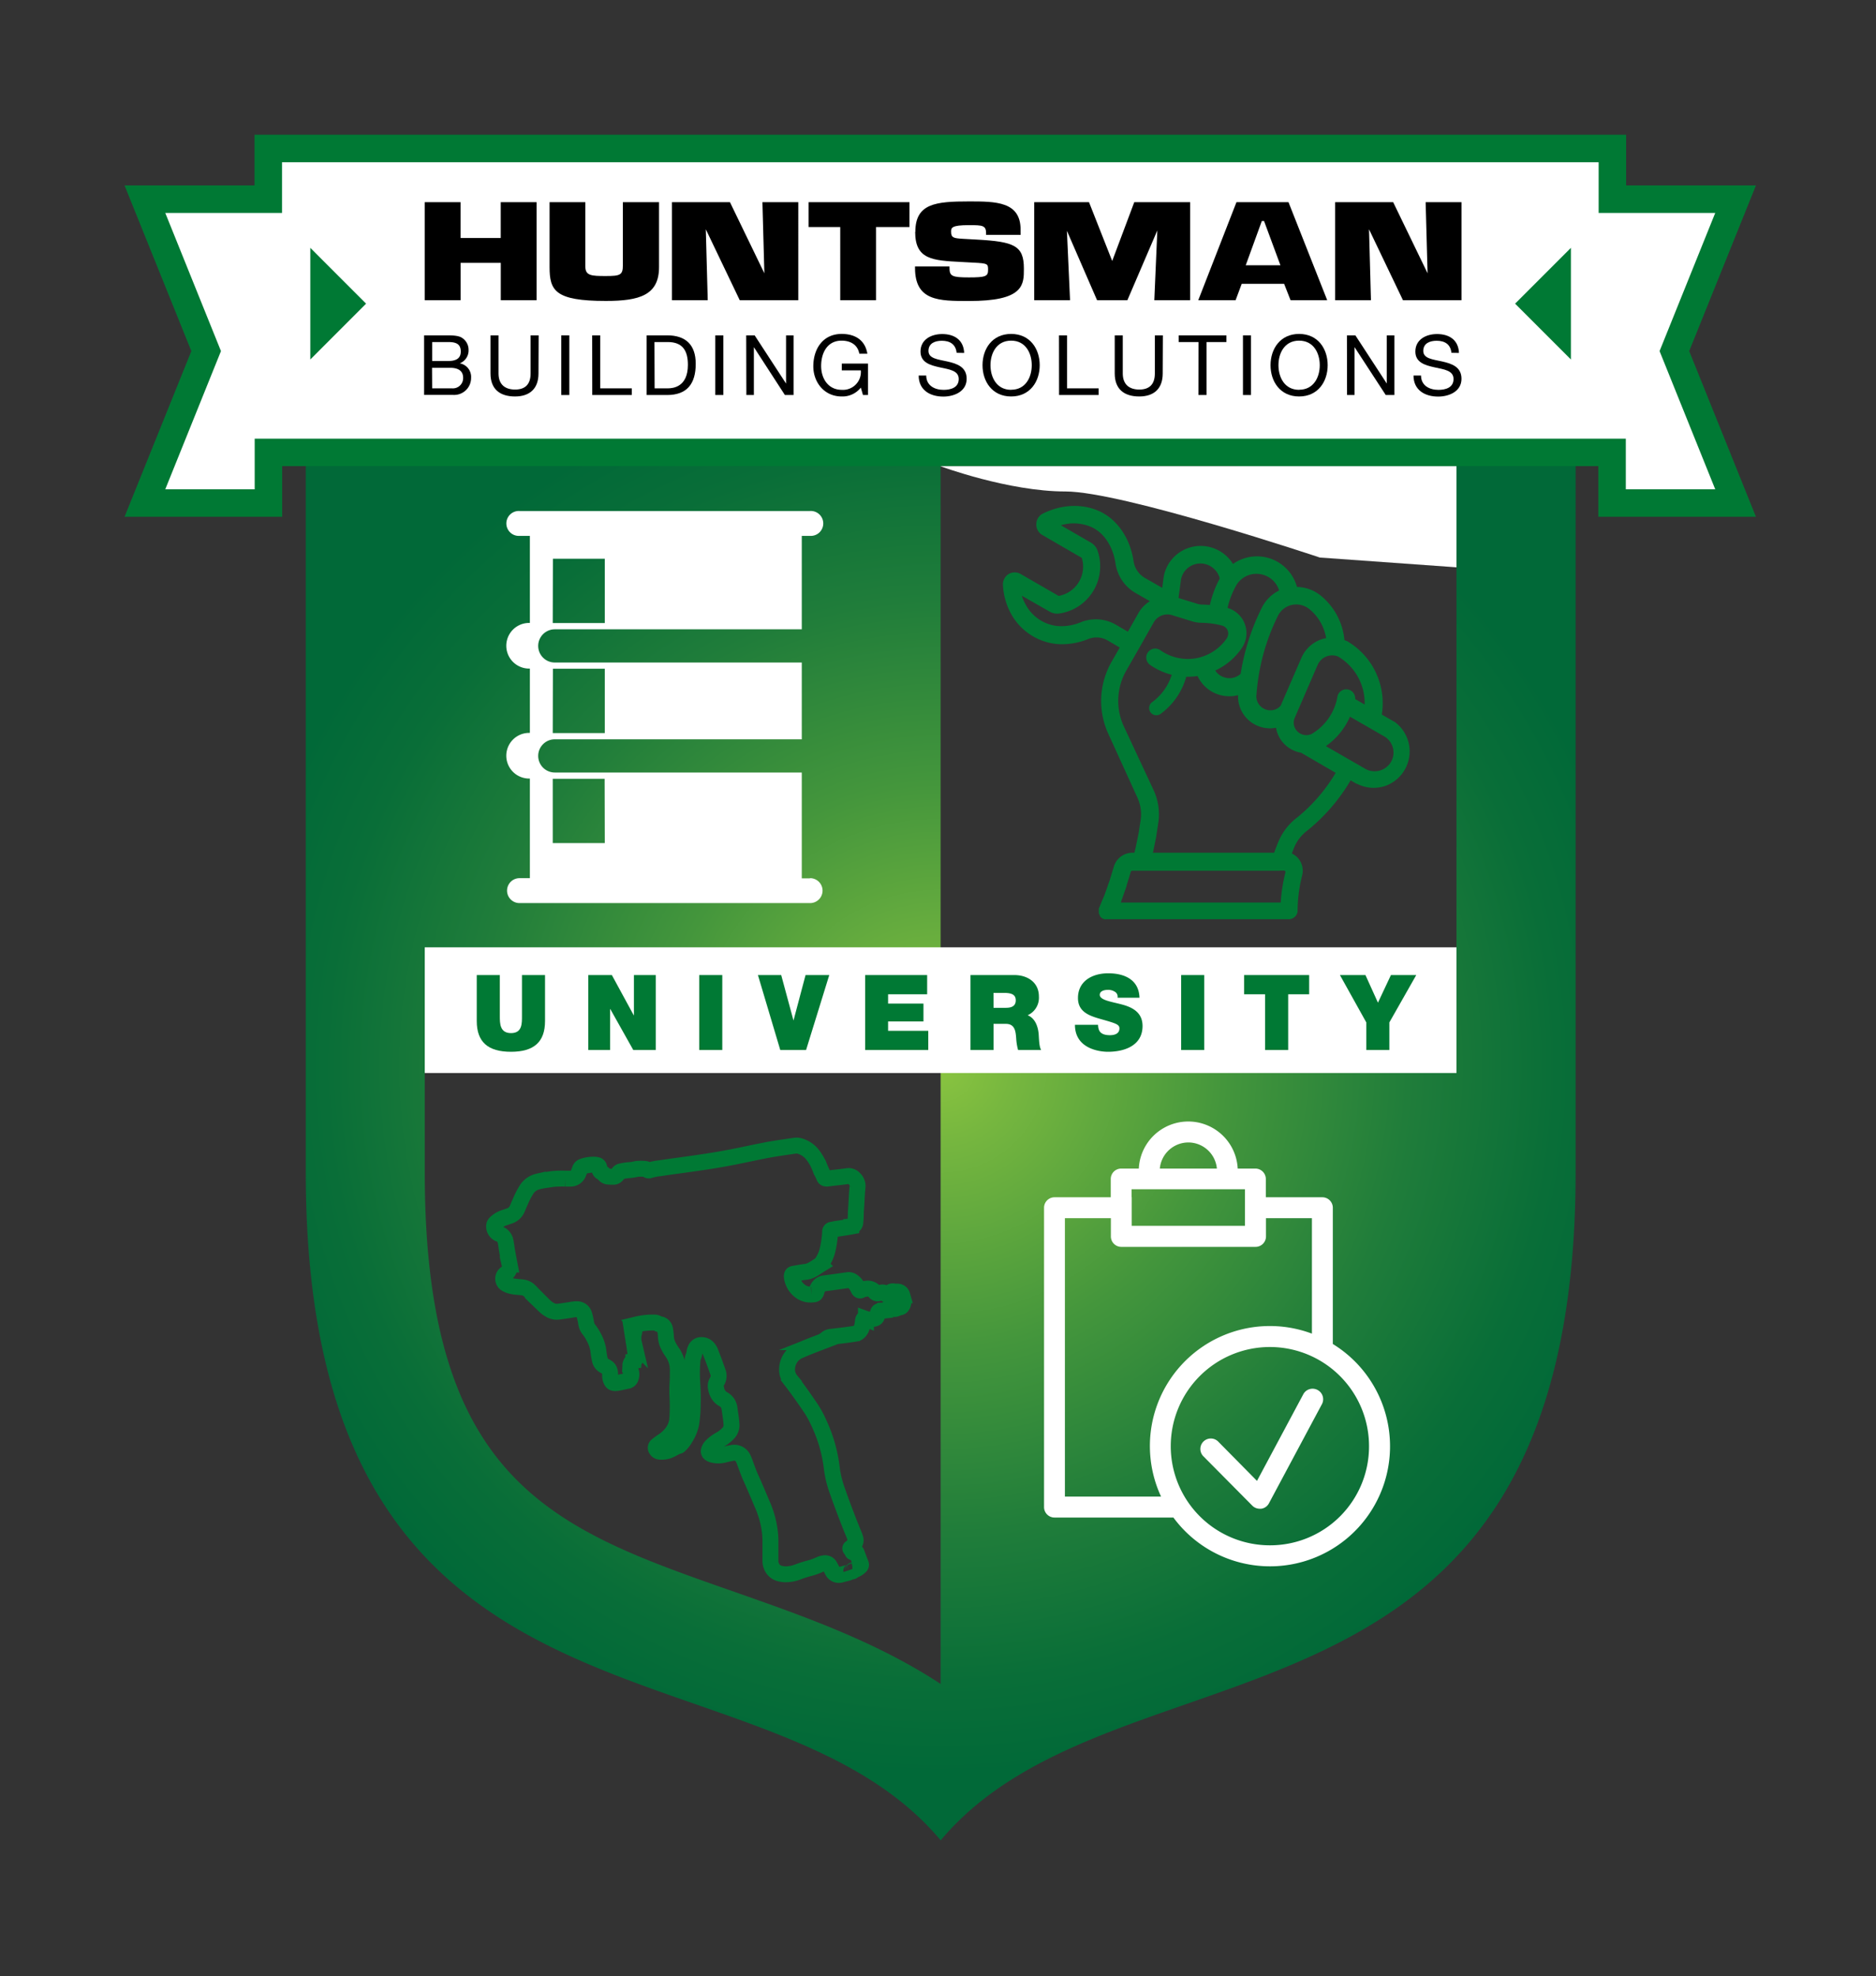 <svg id="Layer_1" data-name="Layer 1" xmlns="http://www.w3.org/2000/svg" xmlns:xlink="http://www.w3.org/1999/xlink" viewBox="0 0 466.84 491.76"><rect x="0" y="0" width="466.84" height="491.76" fill="#333333" stroke="none"/><defs><style>.cls-1{fill:#007934;}.cls-2{fill:url(#radial-gradient);}.cls-3,.cls-4{fill:#fff;}.cls-4,.cls-6{stroke:#007934;stroke-miterlimit:10;}.cls-4{stroke-width:6.84px;}.cls-5{fill-rule:evenodd;}.cls-6{fill:none;stroke-width:3.96px;}</style><radialGradient id="radial-gradient" cx="234.08" cy="265.37" r="176.12" gradientUnits="userSpaceOnUse"><stop offset="0" stop-color="#8ac440"/><stop offset="0.1" stop-color="#77b73f"/><stop offset="0.4" stop-color="#44963c"/><stop offset="0.66" stop-color="#207d3a"/><stop offset="0.87" stop-color="#096e38"/><stop offset="1" stop-color="#016938"/></radialGradient></defs><path class="cls-1" d="M347,179.58l-.05,0,0,0-3.09-1.78a17.88,17.88,0,0,0-8.71-18.31h0l-.09,0-.11-.06h0l-.39-.16a16.15,16.15,0,0,0-5.81-11h0a9.66,9.66,0,0,0-6-2.22,10.32,10.32,0,0,0-15.92-5.72,9.45,9.45,0,0,0-7.68-4.48,9.32,9.32,0,0,0-9.58,7.74v.06l-.35,2.62-4.49-2.57a5.83,5.83,0,0,1-2.67-4.26h0c-.87-5.47-3.91-10-8.15-12.08s-9.63-2-14.56.52l0,0,0,0-.1.06h0a3,3,0,0,0-1.37,2.52,3,3,0,0,0,1.45,2.63h0l9.87,5.72a7.4,7.4,0,0,1-5.76,9.47l-9.44-5.45h0a3,3,0,0,0-3,0,3.05,3.05,0,0,0-1.42,2.73h0a16.71,16.71,0,0,0,2,7.13,14.6,14.6,0,0,0,11.09,7.52,15.81,15.81,0,0,0,1.69.09,17.56,17.56,0,0,0,6.34-1.25h0a5.51,5.51,0,0,1,4.85.26l3.09,1.81-1.89,3.32h0a19.65,19.65,0,0,0-1.14,17.73s0,0,0,0v0L283,198.38h0a9.91,9.91,0,0,1,.85,5.65l-.51,3.29-.67,3.28-.37,1.58h-.52a4.82,4.82,0,0,0-4.59,3.42h0l-1.07,3.5-1.21,3.44-1.4,3.37v0h0v0a1.07,1.07,0,0,0-.07.19s0,.05,0,.07l0,.14a.59.59,0,0,0,0,.13.22.22,0,0,0,0,.08,1.21,1.21,0,0,0,0,.19v0h0a1.62,1.62,0,0,0,0,.22h0a1.1,1.1,0,0,0,0,.18,2.14,2.14,0,0,0,.21.6s0,0,0,0a.41.41,0,0,0,.07.11s0,0,0,.08l0,.07.08.1,0,0a2.41,2.41,0,0,0,.48.42l.16.09h0l.19.09h0l.17.06.08,0a.5.5,0,0,0,.13,0,.86.86,0,0,0,.17,0h45.52a2.24,2.24,0,0,0,2.2-1.89,1.84,1.84,0,0,0,0-.33,37.19,37.19,0,0,1,1.13-8.66h0a4.75,4.75,0,0,0-.85-4.12,4.83,4.83,0,0,0-1.71-1.37c.21-.54.42-1.08.64-1.61h0a10,10,0,0,1,3.25-4.11h0a46.06,46.06,0,0,0,10.74-12.47l1.48.86.07,0,0,0h0l.05,0a9,9,0,0,0,4.12,1,9.38,9.38,0,0,0,2.57-.36A9.11,9.11,0,0,0,347,179.58Zm-7.41-4.28-2.36-1.36a2.23,2.23,0,0,0-4.41-.62,13.38,13.38,0,0,1-6.43,9.31,3.14,3.14,0,0,1-3.46-.57,3.05,3.05,0,0,1-.76-3.39l5.72-13.21h0a3.94,3.94,0,0,1,5.09-2.1A13.45,13.45,0,0,1,339.59,175.3ZM330,158.78a7.67,7.67,0,0,0-1.49.42,8.44,8.44,0,0,0-4.66,4.49h0l-5.16,11.9a3.38,3.38,0,0,1-3.72.94,3.46,3.46,0,0,1-2.33-3.29,52.63,52.63,0,0,1,.9-6.85h0A52.09,52.09,0,0,1,318,153.26a5.08,5.08,0,0,1,3.52-2.75,5.19,5.19,0,0,1,4.36,1.09h0A11.76,11.76,0,0,1,330,158.78ZM314.25,143a5.84,5.84,0,0,1,4.06,3.93,9.48,9.48,0,0,0-4.34,4.35,56.53,56.53,0,0,0-4.86,14.24c-.14.71-.26,1.42-.38,2.14a4.09,4.09,0,0,1-3.91.93,4.18,4.18,0,0,1-2.4-1.74,16.27,16.27,0,0,0,6.59-5.58h0a6.53,6.53,0,0,0-3.54-10,21,21,0,0,1,2.29-5.83A5.84,5.84,0,0,1,314.25,143Zm-15.33-2.79a5,5,0,0,1,4.62,3.72,25.33,25.33,0,0,0-2.46,6.61c-.64-.06-1.29-.1-1.94-.11h0a3.77,3.77,0,0,1-1.09-.16h0l-4.78-1.47.62-4.61A4.92,4.92,0,0,1,298.92,140.21Zm-21.3,15.19h0a10,10,0,0,0-8.75-.54h0a12.41,12.41,0,0,1-5.91.89,10.15,10.15,0,0,1-7.68-5.24,11.22,11.22,0,0,1-1-2.28l7,4h0l.14.07a3.56,3.56,0,0,0,1.66.39,4.23,4.23,0,0,0,.7-.06h0A11.88,11.88,0,0,0,273.12,137v0a3.74,3.74,0,0,0-1.67-2h0L264,130.7a11.05,11.05,0,0,1,7.85.56c2.94,1.45,5.08,4.74,5.72,8.79h0a10.19,10.19,0,0,0,4.84,7.4h0l3.74,2.14a8.32,8.32,0,0,0-2.88,3h0l-2.6,4.59Zm40.84,61.23.22,0,.22,0h.64a.39.39,0,0,1,.29.14.31.31,0,0,1,.05.28h0a41.74,41.74,0,0,0-1.18,7.52H278.91l.16-.38,0-.1,1.25-3.54,0-.1,1.08-3.54h0v0a.33.33,0,0,1,.32-.25h36.66Zm4.38-13.25h0a14.51,14.51,0,0,0-4.65,5.92h0c-.41.94-.78,1.91-1.12,2.88H286.9l.14-.59v-.06l.69-3.37a.43.43,0,0,0,0-.11l.52-3.37h0a14.39,14.39,0,0,0-1.22-8.17h0l-7.54-16.15a15.21,15.21,0,0,1,.91-13.72h0l0,0,2.86-5a.86.86,0,0,0,.1-.16,1.55,1.55,0,0,0,.12-.22l3.61-6.37h0a3.91,3.91,0,0,1,3.47-2h.16a4.05,4.05,0,0,1,.9.16h0l5.06,1.56h0a8.48,8.48,0,0,0,2.34.36h0a21,21,0,0,1,5.05.68h0a2.06,2.06,0,0,1,1.44,1.26,2.17,2.17,0,0,1-.24,1.93h0a11.84,11.84,0,0,1-6.22,4.6,2,2,0,0,0-.35.11c-.35.09-.7.18-1.06.24a11.82,11.82,0,0,1-8.88-2,2.23,2.23,0,0,0-2.57,3.65,16.31,16.31,0,0,0,5.4,2.46,13.42,13.42,0,0,1-4.89,6.82,1.8,1.8,0,0,0,2.12,2.91,17.14,17.14,0,0,0,6.38-9.24h.37a16.59,16.59,0,0,0,2.44-.18,8.66,8.66,0,0,0,5.57,4.72,9.17,9.17,0,0,0,2.35.32,8.64,8.64,0,0,0,2.16-.28.37.37,0,0,0,0,.11v.11a7.9,7.9,0,0,0,5.32,7.59,8,8,0,0,0,2.63.45,7.46,7.46,0,0,0,1.49-.15,7.58,7.58,0,0,0,2.3,4.28,7.71,7.71,0,0,0,3.95,1.94l8.6,5A41.71,41.71,0,0,1,322.84,203.38Zm23.3-13.78a4.75,4.75,0,0,1-6.2,1.81l-10-5.76a17.41,17.41,0,0,0,6-7.32l8.69,5A4.67,4.67,0,0,1,346.14,189.6Z"/><path class="cls-2" d="M357.66,107.38a238.23,238.23,0,0,0-247.16,0H76.09V291.7c0,148.12,113.56,113.15,158,166.22,44.44-53.07,158-18.1,158-166.22V107.38Zm4.78,142.19H234.07V419c-16.24-10.66-34.51-17-51.3-22.91C138,380.46,105.7,369.15,105.7,291.69V249.57H234.07V102.44a208.48,208.48,0,0,1,108.22,30.27l7.06,4.3h13.09Z"/><path class="cls-3" d="M201.59,218.56h-2.07V192.22H138.06a4.13,4.13,0,0,1,0-8.26h61.46V164.85H138.06a4.13,4.13,0,0,1,0-8.26h61.46V133.34h2.07a3.1,3.1,0,1,0,0-6.19H129.28a3.1,3.1,0,1,0,0,6.19h2.58V155h-.19a5.68,5.68,0,1,0,0,11.36h.19v16h-.19a5.68,5.68,0,1,0,0,11.36h.19v24.79h-2.58a3.1,3.1,0,0,0,0,6.2h72.31a3.1,3.1,0,0,0,0-6.2Zm-64-52.16h12.91v16H137.55Zm0-27.37h12.91v16H137.55Zm12.91,70.75H137.55v-16h12.91Z"/><path class="cls-3" d="M331.67,334.39V300.51a2.61,2.61,0,0,0-2.6-2.6H315v-4.54a2.6,2.6,0,0,0-2.6-2.6H308a12.32,12.32,0,0,0-24.61,0H279a2.59,2.59,0,0,0-2.59,2.6v4.54h-14a2.61,2.61,0,0,0-2.6,2.6V375a2.6,2.6,0,0,0,2.6,2.6H292a29.87,29.87,0,1,0,39.66-43.19ZM316,384.51a24.67,24.67,0,1,1,24.68-24.68A24.61,24.61,0,0,1,316,384.51Zm-34.4-86.6v-2h28.21v9.1H281.63v-7.15Zm14.11-13.64a7.15,7.15,0,0,1,7.11,6.5H288.62A7.15,7.15,0,0,1,295.74,284.27ZM265,372.39V303.11h11.44v4.54a2.59,2.59,0,0,0,2.59,2.6h33.41a2.6,2.6,0,0,0,2.6-2.6v-4.54h11.43v28.73a29.86,29.86,0,0,0-37.54,40.55Z"/><path class="cls-3" d="M327.84,345.84a2.62,2.62,0,0,0-3.51,1.07l-1.69,3.16-9.84,18.41-9.09-9.21-.61-.62a2.6,2.6,0,0,0-3.7,3.65l10,10.09,2.23,2.25a2.59,2.59,0,0,0,1.85.77,2.31,2.31,0,0,0,.37,0,2.56,2.56,0,0,0,1.92-1.34l.88-1.65,9.87-18.47,2.44-4.56A2.61,2.61,0,0,0,327.84,345.84Z"/><polygon class="cls-4" points="431.9 49.56 401.24 49.56 401.24 36.95 66.76 36.95 66.76 49.56 36.06 49.56 51.3 87.36 36.06 125.17 66.8 125.17 66.8 112.57 401.16 112.57 401.16 125.17 431.9 125.17 416.67 87.36 431.9 49.56"/><path class="cls-5" d="M124.62,50.31h8.91V74.69h-8.91V65.41h-10v9.28H105.7V50.31h8.91v8.91h10V50.31Zm230.15,0h8.92V74.69H349.12l-8.44-17.64.48,17.64h-8.91V50.31h14.44L355.25,68l-.48-17.65Zm-34.13,0,9.63,24.38h-9.12l-1.6-4.07H309l-1.52,4.07h-9.29l9.5-24.38ZM310,66h8.63l-4.07-11H314Zm-27.76-15.7h13.93V74.69h-8.92L288,57.33l-7.45,17.36H273l-7.5-17.26.78,17.26h-8.92V50.31H271l5.77,14.63,5.49-14.63ZM227.78,57.7c0-7.07,5.05-7.58,13.36-7.58,6.6,0,12.83,0,12.83,7v1.33h-8.58v-.35c0-2-.81-2.08-4.25-2.08-4.46,0-4.46.7-4.46,1.67,0,1.5.68,1.6,3,1.74l3.41.19c9.2.51,11.7,1.46,11.7,7.17v.17c0,1.84,0,3.74-1.49,5.23-1.85,1.85-5.72,2.71-12.2,2.71-7.49,0-13.4,0-13.4-8.24v-.35h8.58v.35c0,2.06.63,2.37,4.82,2.37s4.78-.28,4.78-1.83,0-1.67-3.69-1.85l-2.94-.16c-7.18-.37-11.51-.6-11.51-7.47Zm-26.54-7.39h25.08V56.5H218V74.69h-8.91V56.5h-7.88V50.31Zm-11.51,0h8.92V74.69H184.08l-8.44-17.64.48,17.64h-8.91V50.31h14.44L190.21,68l-.48-17.65Zm-34.69,0H164V66.45c0,7-4.85,8.43-13.24,8.43-12.65,0-14-2.57-14-8.43V50.31h8.9v16c0,2.28,1.47,2.37,5.07,2.37S155,68.45,155,66V50.31Z"/><path d="M105.54,83.44h5.38c1.31,0,3,0,3.93.55a3.51,3.51,0,0,1,1.75,3.09,3.43,3.43,0,0,1-2.2,3.33v0A3.41,3.41,0,0,1,117.23,94a4.22,4.22,0,0,1-4.52,4.26h-7.17Zm2,6.39h3.95c2.25,0,3.17-.81,3.17-2.37,0-2.06-1.46-2.35-3.17-2.35h-3.95Zm0,6.8h4.95A2.55,2.55,0,0,0,115.25,94c0-1.94-1.56-2.48-3.22-2.48h-4.52Z"/><path d="M134,92.93c0,3.74-2.14,5.72-5.84,5.72s-6.1-1.77-6.1-5.72V83.44h2v9.49c0,2.62,1.49,4,4.12,4s3.86-1.43,3.86-4V83.44h2Z"/><path d="M139.67,83.44h2V98.29h-2Z"/><path d="M147.36,83.44h2V96.63h7.86v1.66h-9.84Z"/><path d="M160.9,83.44H166c4.57,0,7.13,2.29,7.13,7.08,0,5-2.19,7.77-7.13,7.77h-5.1Zm2,13.19h3.28c1.35,0,5-.37,5-5.84,0-3.54-1.31-5.68-5-5.68h-3.32Z"/><path d="M178,83.44h2V98.29h-2Z"/><path d="M185.69,83.44h2.1l7.82,12h0v-12h1.87V98.29h-2.16L187.6,86.38h0V98.29h-1.87Z"/><path d="M214.22,96.44a5.8,5.8,0,0,1-4.76,2.21c-4.43,0-7.07-3.62-7.07-7.49,0-4.33,2.37-8.07,7.07-8.07,3.24,0,5.82,1.46,6.38,4.93h-2c-.4-2.25-2.21-3.26-4.41-3.26-3.6,0-5.09,3.11-5.09,6.3S206.15,97,209.46,97a4.46,4.46,0,0,0,4.76-4.84h-4.74V90.47H216v7.82h-1.25Z"/><path d="M238.06,87.79c-.23-2.12-1.65-3-3.69-3-1.66,0-3.32.6-3.32,2.53s2.37,2.1,4.76,2.64,4.74,1.38,4.74,4.29c0,3.16-3.1,4.43-5.8,4.43-3.33,0-6.14-1.63-6.14-5.24h1.88c0,2.49,2.08,3.57,4.32,3.57,1.79,0,3.77-.56,3.77-2.7s-2.38-2.39-4.75-2.91-4.76-1.21-4.76-3.93c0-3,2.68-4.35,5.39-4.35,3,0,5.34,1.44,5.47,4.7Z"/><path d="M251.62,83.09c4.72,0,7.11,3.74,7.11,7.78s-2.39,7.78-7.11,7.78-7.12-3.75-7.12-7.78S246.89,83.09,251.62,83.09Zm0,13.89c3.61,0,5.13-3.12,5.13-6.11s-1.52-6.11-5.13-6.11-5.14,3.11-5.14,6.11S248,97,251.62,97Z"/><path d="M263.53,83.44h2V96.63h7.86v1.66h-9.84Z"/><path d="M289.34,92.93c0,3.74-2.14,5.72-5.84,5.72s-6.1-1.77-6.1-5.72V83.44h2v9.49c0,2.62,1.5,4,4.12,4s3.86-1.43,3.86-4V83.44h2Z"/><path d="M298.26,85.11h-4.95V83.44h11.88v1.67h-4.95V98.29h-2Z"/><path d="M309.31,83.44h2V98.29h-2Z"/><path d="M323.28,83.09c4.72,0,7.11,3.74,7.11,7.78s-2.39,7.78-7.11,7.78-7.11-3.75-7.11-7.78S318.56,83.09,323.28,83.09Zm0,13.89c3.62,0,5.14-3.12,5.14-6.11s-1.52-6.11-5.14-6.11-5.14,3.11-5.14,6.11S319.66,97,323.28,97Z"/><path d="M335.18,83.44h2.1l7.82,12h0v-12H347V98.29h-2.16l-7.76-11.91h0V98.29h-1.87Z"/><path d="M361.19,87.79c-.23-2.12-1.64-3-3.68-3-1.66,0-3.33.6-3.33,2.53s2.38,2.1,4.77,2.64,4.74,1.38,4.74,4.29c0,3.16-3.1,4.43-5.8,4.43-3.33,0-6.14-1.63-6.14-5.24h1.87c0,2.49,2.08,3.57,4.33,3.57,1.79,0,3.76-.56,3.76-2.7s-2.37-2.39-4.74-2.91-4.76-1.21-4.76-3.93c0-3,2.68-4.35,5.39-4.35,3,0,5.34,1.44,5.46,4.7Z"/><polygon class="cls-1" points="77.22 61.67 91.1 75.56 77.22 89.45 77.22 61.67"/><polygon class="cls-1" points="390.92 61.67 377.03 75.56 390.92 89.45 390.92 61.67"/><rect class="cls-3" x="105.7" y="235.72" width="256.74" height="31.27"/><path class="cls-1" d="M135.63,254.06c0,5.19-2.74,7.65-8.48,7.65s-8.51-2.46-8.51-7.65V242.62h5.74v10.16c0,1.88,0,4.28,2.79,4.28s2.72-2.4,2.72-4.28V242.62h5.74Z"/><path class="cls-1" d="M146.39,242.62h5.87l5.44,10h.05v-10h5.43v18.65h-5.59l-5.72-10.19h-.05v10.19h-5.43Z"/><path class="cls-1" d="M174,242.62h5.74v18.65H174Z"/><path class="cls-1" d="M200.59,261.27h-6.42l-5.56-18.65h5.79l3.06,11.31h0l3-11.31h5.9Z"/><path class="cls-1" d="M215.29,242.62h15.43v4.78H221v2.32h8.8v4.44H221v2.33h10v4.78H215.29Z"/><path class="cls-1" d="M241.5,242.62h10.94c3.24,0,6.09,1.8,6.09,5.33a4.78,4.78,0,0,1-2.8,4.67c1.57.6,2.53,2.33,2.74,4.65.08.89.08,3.19.63,4h-5.75a14.07,14.07,0,0,1-.47-2.88c-.13-1.77-.31-3.63-2.58-3.63h-3.06v6.51H241.5Zm5.74,8.15h3c1.07,0,2.53-.18,2.53-1.85,0-1.18-.65-1.86-2.85-1.86h-2.69Z"/><path class="cls-1" d="M273.25,255a3.73,3.73,0,0,0,.21,1.23c.41,1.12,1.67,1.35,2.74,1.35s2.37-.31,2.37-1.69c0-.94-.81-1.23-4-2.14-2.95-.84-6.32-1.65-6.32-5.41,0-4.31,3.69-6.16,7.52-6.16,4.05,0,7.65,1.57,7.79,6.08H278.1a1.4,1.4,0,0,0-.67-1.49,3.07,3.07,0,0,0-1.7-.47c-.79,0-2.06.21-2.06,1.26.07,1.3,2.79,1.67,5.4,2.35s5.25,1.93,5.25,5.38c0,4.85-4.44,6.42-8.62,6.42-2.09,0-8.2-.76-8.2-6.71Z"/><path class="cls-1" d="M293.93,242.62h5.74v18.65h-5.74Z"/><path class="cls-1" d="M314.81,247.4h-5.22v-4.78h16.19v4.78h-5.22v13.87h-5.75Z"/><path class="cls-1" d="M340,254.4l-6.56-11.78h6.35l3.11,6.87,3.23-6.87h6.3l-6.69,11.78v6.87H340Z"/><path class="cls-3" d="M234,116H362.44v25.16l-34-2.43s-49.11-16.44-63.31-16.44S234,116,234,116Z"/><path class="cls-6" d="M212.11,391c.18,0,0-.25.2-.27a3.43,3.43,0,0,0,1.72-.93.56.56,0,0,0,.18-.7c-.35-.88-.68-1.77-1-2.65-.14-.34-.16-.33-.53-.18-.22.1-.56,0-.55-.1,0-.36-.23-.51-.43-.71s-.11-.3.09-.32a.54.54,0,0,0,.49-.46,2.46,2.46,0,0,1,.31-.48,1.49,1.49,0,0,0,.23-1.49c-.08-.19-.11-.4-.19-.59-.75-1.78-1.45-3.57-2.14-5.38-.84-2.22-1.67-4.45-2.44-6.71a25.78,25.78,0,0,1-1.08-4.91,36.79,36.79,0,0,0-1.61-7.11,40.73,40.73,0,0,0-1.61-4,25.08,25.08,0,0,0-1.87-3.46c-1.61-2.38-3.26-4.73-5-7a4.42,4.42,0,0,1-1-2.28,5.24,5.24,0,0,1,1.33-4,5.39,5.39,0,0,1,2-1.31c1.63-.72,3.3-1.35,5-2a5.36,5.36,0,0,0,1.44-.85,1.89,1.89,0,0,1,1-.46l2.82-.33c1.18-.14,2.36-.3,3.54-.5a1.27,1.27,0,0,0,.57-.25,2.5,2.5,0,0,0,.87-1.27,7.82,7.82,0,0,0,.29-1.65c.08-.52.28-.66.75-.47a2.37,2.37,0,0,0,1.29.09c1.35-.23,1.36-.23,1.69-1.55.1-.4.17-.46.61-.5l1.2-.14a.65.65,0,0,0,.52-.3.78.78,0,0,1,1.22-.26,1,1,0,0,0,1.05.08,2.89,2.89,0,0,1,.94-.31.7.7,0,0,0,.43-.28,1.68,1.68,0,0,0,.33-1.33c0-.18-.12-.28-.28-.25-.39.08-.8-.06-1.18.15-.15.09-.27,0-.34-.13a.75.75,0,0,1-.09-.46c0-.25.19-.31.4-.16s.12.21.19.13c.26-.29.65-.23,1-.4.13-.07.09-.17.06-.27a1.24,1.24,0,0,0-1.1-.9c-.39,0-.77,0-1.16-.07a1,1,0,0,0-.81.3,4.11,4.11,0,0,1-.3.29c-.27.24-.49.28-.75,0a1.19,1.19,0,0,0-1.22-.24c-.17,0-.35,0-.52.1a.89.89,0,0,1-1-.34,2.28,2.28,0,0,0-2.18-.75,3.05,3.05,0,0,0-1.25.36.36.36,0,0,1-.54-.16c-.12-.21-.22-.43-.34-.65a3.51,3.51,0,0,0-1.26-1.44,1.62,1.62,0,0,0-1.15-.26q-2.94.42-5.88.81a1.92,1.92,0,0,0-1.25.71,2.92,2.92,0,0,0-.56,1.06c-.29.93-.29.93-1.25,1h-.11a4.19,4.19,0,0,1-2.81-.87,5.24,5.24,0,0,1-2.05-3.6c0-.47.09-.64.55-.71.93-.15,1.86-.35,2.8-.45,1.47-.15,2.55-1.09,3.73-1.81a1.19,1.19,0,0,0,.35-.39,9.4,9.4,0,0,0,1.46-3.24,25.06,25.06,0,0,0,.65-4.56.44.44,0,0,1,.43-.49c.34-.06.68-.15,1-.2,1.28-.18,2.56-.37,3.84-.61a1.08,1.08,0,0,0,1-1.1c.06-.57.1-1.15.11-1.73,0-.8.08-1.61.13-2.41.09-1.5.14-3,.3-4.51a2.45,2.45,0,0,0-.72-2.07,1.91,1.91,0,0,0-1.81-.71c-1,.15-2.08.27-3.12.38-.63.06-1.25.16-1.88.23-.31,0-.6,0-.75-.32-.34-.82-.77-1.61-1.1-2.44a12.82,12.82,0,0,0-1.87-3.27,6.27,6.27,0,0,0-2.9-2,3,3,0,0,0-1.45-.15c-1.51.22-3,.43-4.52.67-2.22.35-4.41.8-6.61,1.26-3.1.66-6.2,1.28-9.34,1.78-2.55.41-5.12.77-7.69,1.13-1.78.24-3.57.48-5.35.76a12.76,12.76,0,0,0-2.67.53.46.46,0,0,1-.49-.1,1,1,0,0,0-.57-.25,10.29,10.29,0,0,0-2.15,0,10,10,0,0,1-1.88.3,11.91,11.91,0,0,0-1.87.29,1,1,0,0,0-.68.35c-.32.47-.67,1-1.25,1l-.57,0a7.12,7.12,0,0,1-.95-.06,1.32,1.32,0,0,1-.79-.45,2.92,2.92,0,0,0-.77-.62.83.83,0,0,1-.44-.62c0-.17-.06-.35-.08-.52a.67.67,0,0,0-.54-.63,3.15,3.15,0,0,0-.52-.09,8.05,8.05,0,0,0-3,.42,1.16,1.16,0,0,0-.76.75c-.1.29-.21.59-.33.88a2.08,2.08,0,0,1-2,1.41h-1.31a24.39,24.39,0,0,0-3.2.1c-1.21.2-2.43.31-3.62.63a4.53,4.53,0,0,0-2.77,1.93,20.65,20.65,0,0,0-1.56,3c-.27.59-.51,1.19-.77,1.79a3.11,3.11,0,0,1-1.87,1.8l-1.19.41a5.77,5.77,0,0,0-2.42,1.42,1,1,0,0,0-.3.7,2,2,0,0,0,1.32,2,2.29,2.29,0,0,1,1.49,1.7c.05.22.11.44.14.66.1.61.17,1.22.28,1.82.2,1.14.41,2.27.63,3.41a2.1,2.1,0,0,1-.87,2.21,4.15,4.15,0,0,0-.32.27,1.53,1.53,0,0,0,.26,2.32,5.13,5.13,0,0,0,1.61.6c.85.18,1.71.18,2.56.3a3.13,3.13,0,0,1,1.48.62,11.24,11.24,0,0,1,1,1l2.93,2.94a6.73,6.73,0,0,0,1.53,1.11,3.31,3.31,0,0,0,2,.36c1.08-.14,2.15-.3,3.22-.47a6.33,6.33,0,0,1,1.31-.13,1.84,1.84,0,0,1,1.83,1.24,15.86,15.86,0,0,1,.47,2,3.67,3.67,0,0,0,.57,1.62,11.29,11.29,0,0,1,1.39,2.15,9.89,9.89,0,0,1,1.11,3.27,19.68,19.68,0,0,0,.37,2.28,2.09,2.09,0,0,0,1.11,1.5c.22.11.42.25.64.38a1.53,1.53,0,0,1,.72,1,3.32,3.32,0,0,1,.08,1,3,3,0,0,0,.18,1.08c.28.75.58.9,1.36.84.93-.09,1.81-.38,2.73-.53a1.07,1.07,0,0,0,.91-.9,2.2,2.2,0,0,0-.19-1.88l.07-1.29c.18-.59.35-.78.72-.85a.53.53,0,0,0,.4-.31,2.13,2.13,0,0,0,.2-1.22c-.17-1-.29-2-.45-3a5.14,5.14,0,0,1,0-2.34,3.34,3.34,0,0,0,.1-1.41c-.1-.63-.05-.71.6-.85a17,17,0,0,1,4.32-.47,1.59,1.59,0,0,1,1,.29.68.68,0,0,0,.39.13,1.47,1.47,0,0,1,1.33,1.23,13.91,13.91,0,0,1,.22,1.82,5.34,5.34,0,0,0,.52,2.12,10.87,10.87,0,0,0,1,1.72,7.63,7.63,0,0,1,1.44,4.79c0,1.07,0,2.14-.08,3.21a32.13,32.13,0,0,0,0,3.25,42.94,42.94,0,0,1-.07,5.67,6.51,6.51,0,0,1-1.32,3.21,9.43,9.43,0,0,1-2.36,2.14,16.35,16.35,0,0,0-1.35,1,.71.71,0,0,0-.17,1,1.09,1.09,0,0,0,.9.55,5.08,5.08,0,0,0,2.12-.26c.88-.31,1.63-.9,2.53-1.17.17,0,.28-.2.41-.31a7.09,7.09,0,0,0,1.27-1.67,10.44,10.44,0,0,0,1.47-3.63,33.86,33.86,0,0,0,.37-5.13c.07-2-.07-4-.18-6a35,35,0,0,1,.11-4.46,3.38,3.38,0,0,1,.26-1.12,3.54,3.54,0,0,0,.24-1,2.84,2.84,0,0,1,.3-.89,1.53,1.53,0,0,1,1.54-.88,2.13,2.13,0,0,1,1.14.36,3.2,3.2,0,0,1,1.08,1.58c.63,1.54,1.18,3.11,1.74,4.68a2.68,2.68,0,0,1-.18,2.42,2.1,2.1,0,0,0-.21,1.87c0,.09,0,.2.07.3a3.42,3.42,0,0,0,1.58,2.2,3,3,0,0,1,1.67,2.45c.17,1.27.4,2.53.48,3.8a2.89,2.89,0,0,1-.66,2.11,8.63,8.63,0,0,1-2,1.65,9.68,9.68,0,0,0-2.4,1.77,2.4,2.4,0,0,0-.57,1.05.64.64,0,0,0,.27.73,1.86,1.86,0,0,0,.67.31,5.73,5.73,0,0,0,2.85,0c.64-.15,1.26-.32,1.9-.42a2.44,2.44,0,0,1,2.92,1.49c.07.15.13.29.19.44.54,1.4,1,2.83,1.63,4.21,1,2.19,1.91,4.4,2.85,6.6a25.1,25.1,0,0,1,1.57,4.84,22.07,22.07,0,0,1,.47,4c0,1.75,0,3.5,0,5.26a3.14,3.14,0,0,0,.25,1.28,2.94,2.94,0,0,0,1.77,1.76,5.73,5.73,0,0,0,1.75.29,8.59,8.59,0,0,0,3.13-.61,25.43,25.43,0,0,1,2.6-.84,14.92,14.92,0,0,0,2.82-1,3.21,3.21,0,0,1,1-.28,1.33,1.33,0,0,1,1.49.72c.2.36.38.72.57,1.07a1.77,1.77,0,0,0,2.25,1l1.43-.36a3.89,3.89,0,0,0,.74-.28c.37-.2.38-.22.25-.61"/></svg>